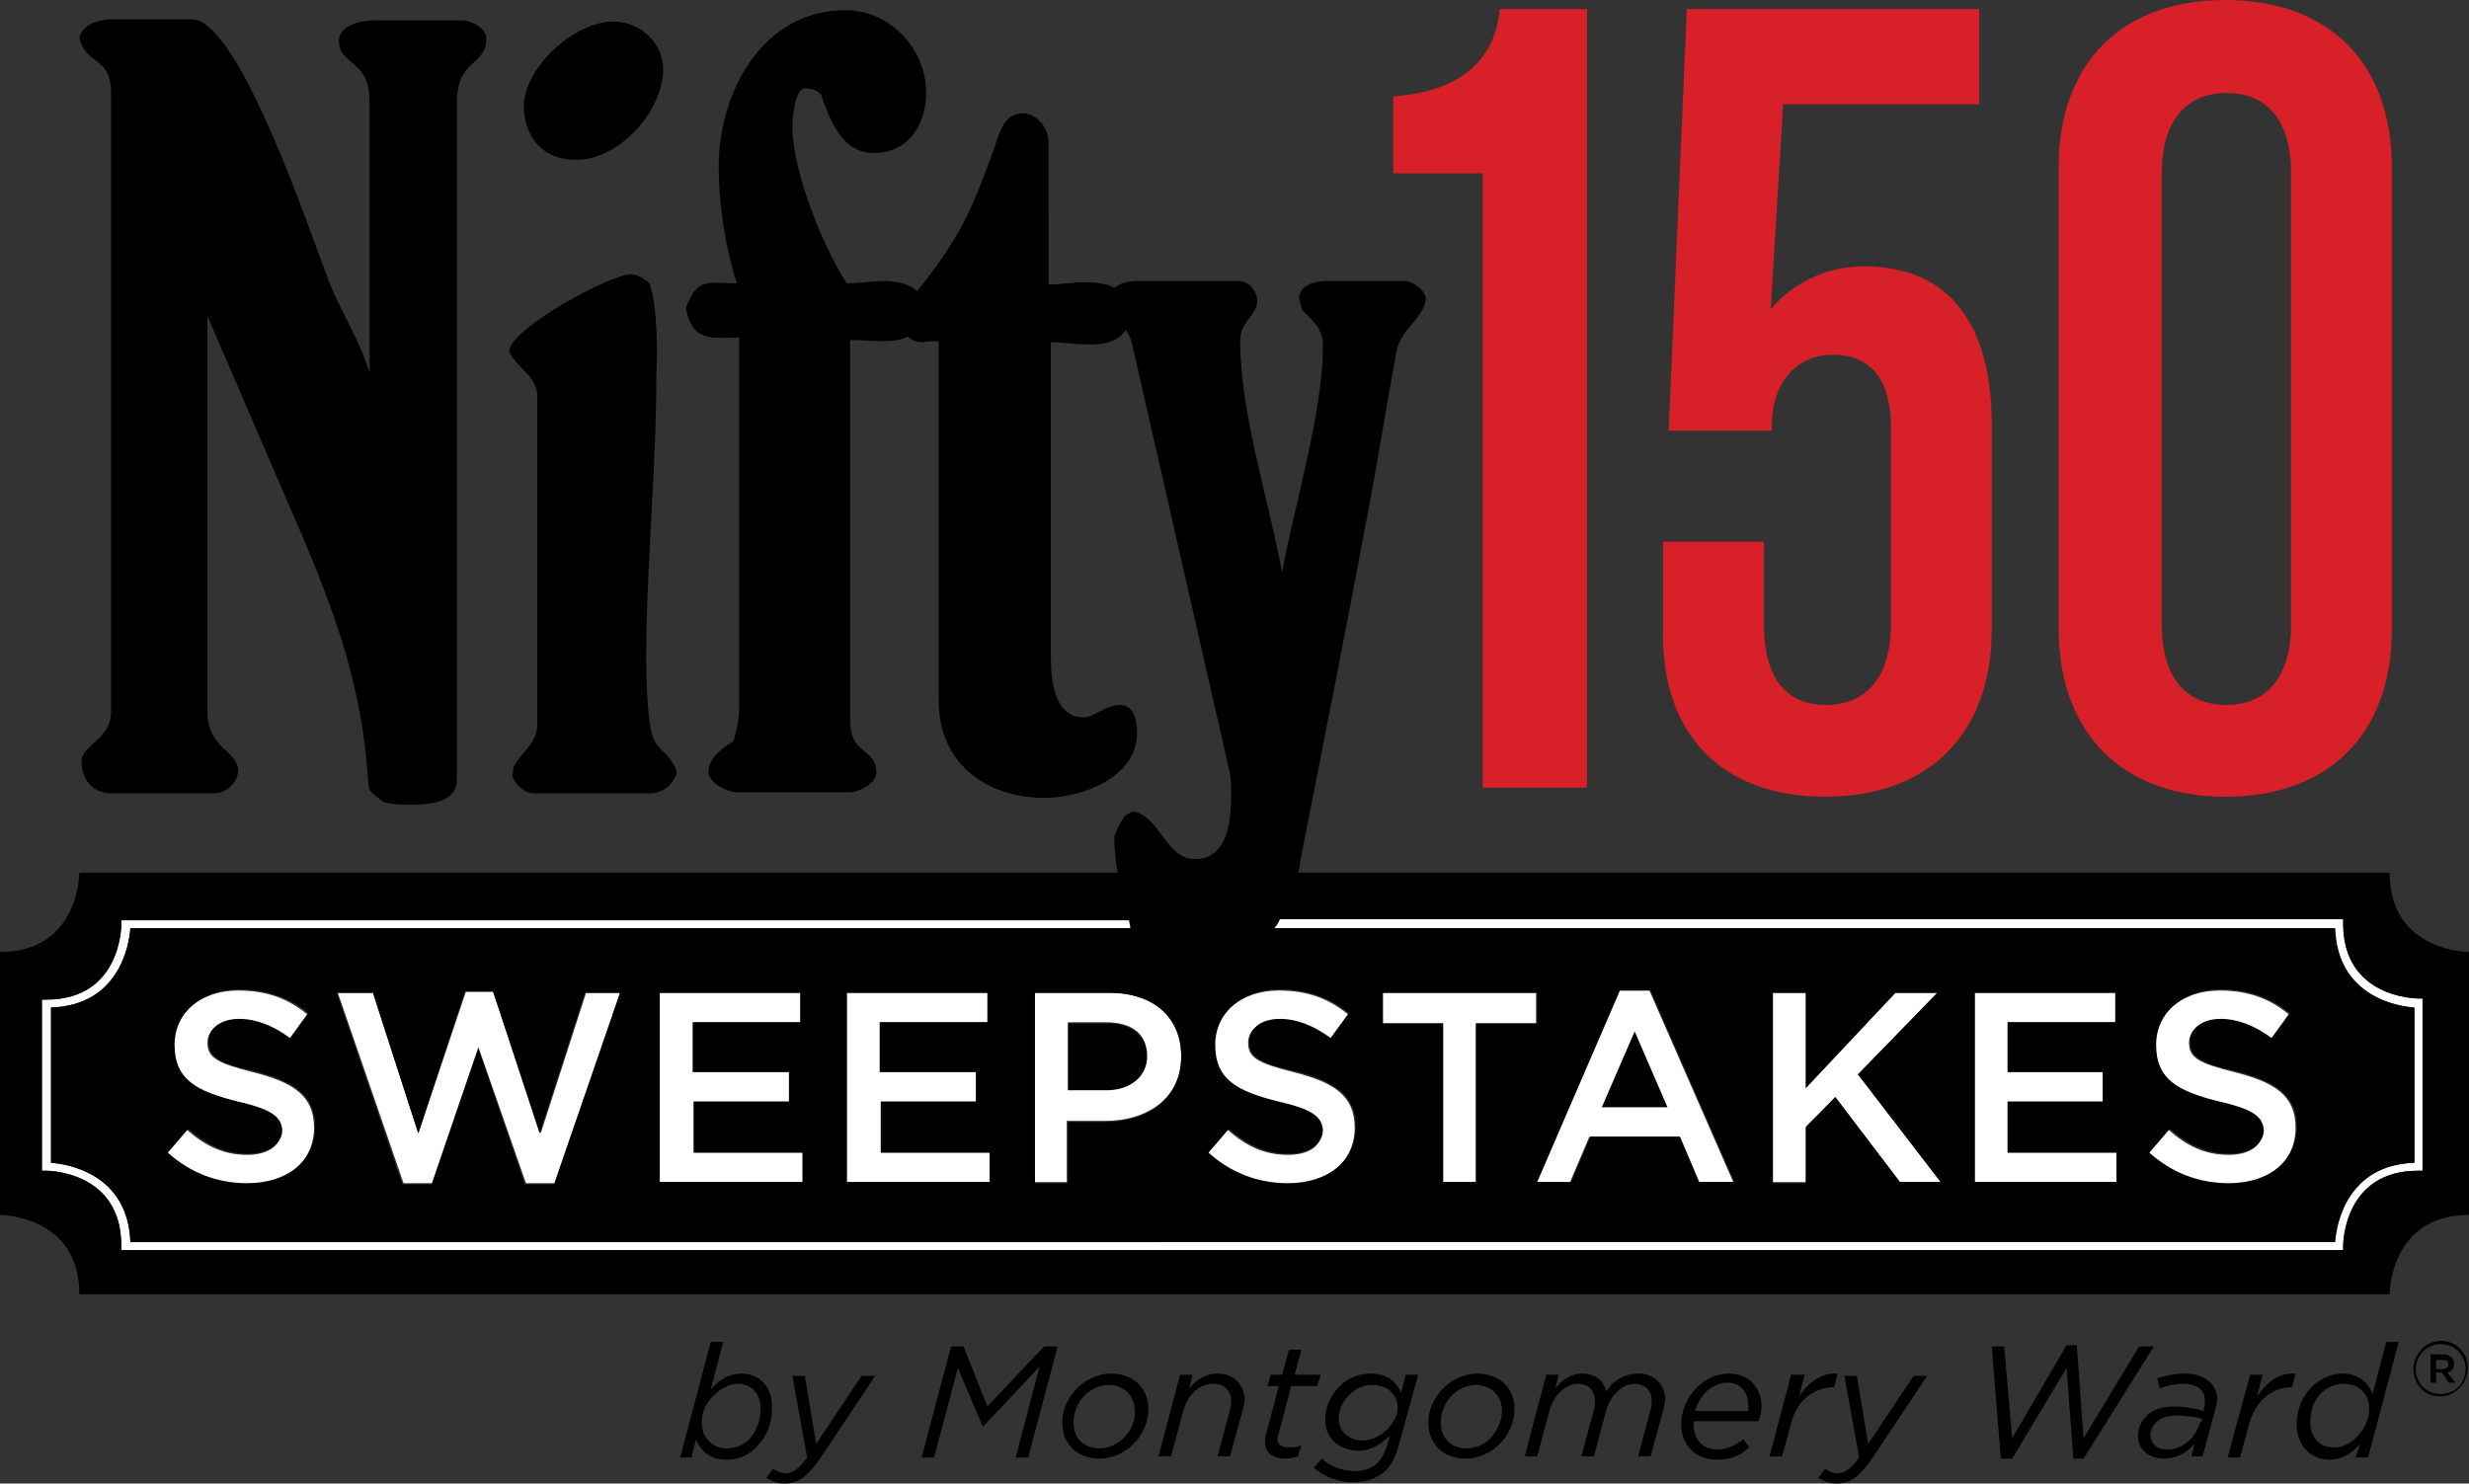 <?xml version="1.0" encoding="utf-8"?>
<!-- Generator: Adobe Illustrator 25.4.1, SVG Export Plug-In . SVG Version: 6.00 Build 0)  -->
<svg version="1.1" id="Layer_1" xmlns="http://www.w3.org/2000/svg" xmlns:xlink="http://www.w3.org/1999/xlink" x="0px" y="0px"
	 viewBox="0 0 217.8 130.9" style="enable-background:new 0 0 217.8 130.9;" xml:space="preserve">
<rect x="0" y="0" width="217.8" height="130.9" fill="#333333" stroke="none"/>
<style type="text/css">
	.st0{fill:none;}
	.st1{fill:#FFFFFF;}
	.st2{fill:#D72027;}
</style>
<g>
	<path d="M212.9,120.8L212.9,120.8c0-1.3,1.1-2.5,2.4-2.5c1.4,0,2.4,1.1,2.4,2.4v0c0,1.3-1.1,2.5-2.4,2.5
		C214,123.3,212.9,122.2,212.9,120.8z M217.5,120.8L217.5,120.8c0-1.2-0.9-2.2-2.2-2.2c-1.2,0-2.2,1-2.2,2.2v0
		c0,1.2,0.9,2.2,2.2,2.2C216.6,123,217.5,122,217.5,120.8z M214.4,119.5h1.1c0.5,0,1,0.3,1,0.8c0,0.4-0.2,0.7-0.6,0.8l0.7,0.9H216
		l-0.6-0.9h-0.5v0.9h-0.5V119.5z M215.5,120.8c0.3,0,0.5-0.2,0.5-0.4c0-0.3-0.2-0.4-0.5-0.4h-0.6v0.8H215.5z"/>
</g>
<g>
	<path d="M198.5,121.3h1.1l-0.5,1.9c0.9-1.3,2-2.1,3.4-2l-0.3,1.2h-0.1c-1.6,0-3.2,1.2-3.7,3.3l-0.8,2.9h-1.1L198.5,121.3z"/>
	<path d="M208.2,127.4c-0.7,0.8-1.6,1.4-2.7,1.4c-1.6,0-2.9-1.2-2.9-3.1c0-1.3,0.5-2.5,1.3-3.3c0.7-0.7,1.7-1.2,2.7-1.2
		c1.5,0,2.3,0.8,2.7,1.8l1.2-4.6h1.1l-2.7,10.2h-1.1L208.2,127.4z M207.9,126.8c0.6-0.6,1.1-1.5,1.1-2.5c0-1.3-0.9-2.2-2.2-2.2
		c-0.8,0-1.5,0.3-2,0.8c-0.7,0.6-1,1.6-1,2.6c0,1.3,0.8,2.2,2,2.2C206.5,127.8,207.3,127.4,207.9,126.8z"/>
</g>
<g>
	<path class="st0" d="M65.1,122.1c-0.8,0-1.6,0.4-2.1,1c-0.6,0.6-1.1,1.5-1.1,2.4c0,1.3,0.9,2.3,2.2,2.3c0.8,0,1.5-0.3,2-0.8
		c0.6-0.7,1-1.6,1-2.6C67.1,123,66.3,122.1,65.1,122.1z"/>
	<path class="st0" d="M196.3,62.1c3.4,0,5.7-2.2,5.7-7.1V15.3c0-4.8-2.3-7.1-5.7-7.1c-3.4,0-5.7,2.2-5.7,7.1v39.8
		C190.7,59.9,193,62.1,196.3,62.1z"/>
	<path class="st0" d="M97.9,122.1c-0.8,0-1.5,0.4-2.1,0.9c-0.6,0.6-1,1.5-1,2.4c0,1.5,0.9,2.3,2.3,2.3c0.8,0,1.5-0.3,2.1-0.9
		c0.6-0.6,1-1.5,1-2.4C100.2,123,99.2,122.1,97.9,122.1z"/>
	<path class="st0" d="M190.1,125.5c-0.3,0.3-0.5,0.7-0.5,1.1c0,0.8,0.6,1.3,1.5,1.3c1.2,0,2.5-0.9,2.8-2.2l0.1-0.5
		c-0.6-0.2-1.5-0.3-2.4-0.3C191.1,124.9,190.5,125.1,190.1,125.5z"/>
	<path class="st0" d="M121,122.1c-0.8,0-1.5,0.3-2.1,0.9c-0.5,0.5-0.9,1.3-0.9,2.1c0,1.3,1,1.9,2.1,1.9c0.8,0,1.6-0.4,2.2-1
		c0.5-0.5,0.9-1.2,0.9-2C123.3,123.1,122.4,122.1,121,122.1z"/>
	<path class="st0" d="M130.3,122.1c-0.8,0-1.5,0.4-2.1,0.9c-0.6,0.6-1,1.5-1,2.4c0,1.5,0.9,2.3,2.3,2.3c0.8,0,1.5-0.3,2.1-0.9
		c0.6-0.6,1-1.5,1-2.4C132.5,123,131.6,122.1,130.3,122.1z"/>
	<path class="st0" d="M206.8,122.1c-0.8,0-1.5,0.3-2,0.8c-0.7,0.6-1,1.6-1,2.6c0,1.3,0.8,2.2,2,2.2c0.8,0,1.5-0.4,2.1-1
		c0.6-0.6,1.1-1.5,1.1-2.5C209,123.1,208.1,122.1,206.8,122.1z"/>
	<path class="st0" d="M152.5,122.1c-0.8,0-1.5,0.3-2,0.9c-0.4,0.4-0.7,1-0.9,1.6h4.7c0-0.1,0.1-0.3,0.1-0.6
		C154.3,123,153.7,122.1,152.5,122.1z"/>
	<polygon points="144.2,91 141.3,97.7 147.1,97.7 	"/>
	<path d="M101.2,93.3L101.2,93.3c0-2-1.4-3-3.6-3h-3.4v6h3.4C99.8,96.3,101.2,95,101.2,93.3z"/>
	<path class="st1" d="M205.9,81.9c0.2,6,5.5,6.9,7,7v13.7c-6,0.2-6.9,5.5-7,7H11.5c-0.2-6-5.5-6.9-7-7V88.9c6-0.2,6.9-5.5,7-7h88.3
		c0,0,0-0.1,0-0.1c0-0.2-0.1-0.4-0.1-0.6H10.7l0,0.4c0,0.3-0.1,6.6-6.6,6.6H3.7l0,15.1l0.4,0c0.3,0,6.6,0.1,6.6,6.6v0.4h195.6h0.4
		l0-0.4c0-0.3,0.1-6.6,6.6-6.6h0.4V88.1l-0.4,0c-0.3,0-6.6-0.1-6.6-6.6v-0.4h-93.8c-0.2,0.3-0.4,0.5-0.6,0.8H205.9z"/>
	<path class="st2" d="M130.8,69.5h9.2V0.8h-7.7c-0.5,5.4-4.7,7.4-9.4,7.7v6.8h7.9V69.5z"/>
	<path class="st2" d="M161,70.3c9.1,0,14.7-5.5,14.7-14.8V37.4c0-7.5-2.8-13.9-11.3-13.9c-3.3,0-6.3,1.5-8.2,3.8l1.1-18.1h17.3V0.8
		h-25.8L147.2,38h9.1v-0.4c0-4,2.3-6.3,5.4-6.3c3.3,0,5.1,2.2,5.1,6.3v17.5c0,4.8-2.3,7.1-5.7,7.1c-3.4,0-5.5-2.2-5.5-7.1v-7.3h-8.9
		v7.7C146.5,64.8,151.9,70.3,161,70.3z"/>
	<path class="st2" d="M196.3,70.3c9.1,0,14.7-5.5,14.7-14.8V14.8c0-9.4-5.7-14.8-14.7-14.8c-9.1,0-14.7,5.5-14.7,14.8v40.6
		C181.6,64.8,187.3,70.3,196.3,70.3z M190.7,15.3c0-4.8,2.3-7.1,5.7-7.1c3.4,0,5.7,2.2,5.7,7.1v39.8c0,4.8-2.3,7.1-5.7,7.1
		c-3.4,0-5.7-2.2-5.7-7.1V15.3z"/>
	<path class="st1" d="M21.8,101.9c-2.1,0-3.7-0.8-5.3-2.2l-1.8,2.1c2,1.8,4.4,2.7,7,2.7c3.5,0,6-1.9,6-5v0c0-2.8-1.8-4-5.4-4.9
		c-3.2-0.8-4-1.3-4-2.6v0c0-1.1,1-2,2.7-2c1.5,0,3,0.6,4.5,1.7l1.6-2.2c-1.7-1.4-3.6-2.1-6.1-2.1c-3.3,0-5.7,2-5.7,4.9v0
		c0,3.1,2,4.1,5.6,5c3.1,0.7,3.8,1.4,3.8,2.6v0C24.8,101.1,23.6,101.9,21.8,101.9z"/>
	<polygon class="st1" points="38.1,104.4 42.2,92.4 46.4,104.4 48.9,104.4 54.7,87.6 51.7,87.6 47.7,100 43.5,87.5 41.1,87.5 
		36.9,100 32.9,87.6 29.8,87.6 35.6,104.4 	"/>
	<polygon class="st1" points="70.8,101.7 61.2,101.7 61.2,97.2 69.6,97.2 69.6,94.5 61.2,94.5 61.2,90.2 70.6,90.2 70.6,87.6 
		58.2,87.6 58.2,104.3 70.8,104.3 	"/>
	<polygon class="st1" points="87.3,101.7 77.7,101.7 77.7,97.2 86.1,97.2 86.1,94.5 77.7,94.5 77.7,90.2 87.2,90.2 87.2,87.6 
		74.7,87.6 74.7,104.3 87.3,104.3 	"/>
	<path class="st1" d="M94.2,98.9h3.3c3.7,0,6.7-2,6.7-5.7v0c0-3.4-2.4-5.6-6.4-5.6h-6.6v16.7h2.9V98.9z M94.2,90.2h3.4
		c2.2,0,3.6,1,3.6,3v0c0,1.7-1.4,3-3.6,3h-3.4V90.2z"/>
	<path class="st1" d="M113.6,101.9c-2.1,0-3.7-0.8-5.3-2.2l-1.8,2.1c2,1.8,4.4,2.7,7,2.7c3.5,0,6-1.9,6-5v0c0-2.8-1.8-4-5.4-4.9
		c-3.2-0.8-4-1.3-4-2.6v0c0-1.1,1-2,2.7-2c1.5,0,3,0.6,4.5,1.7l1.6-2.2c-1.7-1.4-3.6-2.1-6.1-2.1c-3.3,0-5.7,2-5.7,4.9v0
		c0,3.1,2,4.1,5.6,5c3.1,0.7,3.8,1.4,3.8,2.6v0C116.6,101.1,115.5,101.9,113.6,101.9z"/>
	<polygon class="st1" points="127.3,104.3 130.2,104.3 130.2,90.3 135.5,90.3 135.5,87.6 121.9,87.6 121.9,90.3 127.3,90.3 	"/>
	<path class="st1" d="M138.5,104.3l1.7-4h7.9l1.7,4h3.1l-7.4-16.9h-2.7l-7.4,16.9H138.5z M144.2,91l2.9,6.7h-5.8L144.2,91z"/>
	<polygon class="st1" points="159.3,99.4 161.9,96.8 167.6,104.3 171.2,104.3 163.9,94.8 170.9,87.6 167.2,87.6 159.3,96 
		159.3,87.6 156.3,87.6 156.3,104.3 159.3,104.3 	"/>
	<polygon class="st1" points="186.7,101.7 177.1,101.7 177.1,97.2 185.5,97.2 185.5,94.5 177.1,94.5 177.1,90.2 186.6,90.2 
		186.6,87.6 174.2,87.6 174.2,104.3 186.7,104.3 	"/>
	<path class="st1" d="M196.6,101.9c-2.1,0-3.7-0.8-5.3-2.2l-1.8,2.1c2,1.8,4.4,2.7,7,2.7c3.5,0,6-1.9,6-5v0c0-2.8-1.8-4-5.4-4.9
		c-3.2-0.8-4-1.3-4-2.6v0c0-1.1,1-2,2.7-2c1.5,0,3,0.6,4.5,1.7l1.6-2.2c-1.7-1.4-3.6-2.1-6.1-2.1c-3.3,0-5.7,2-5.7,4.9v0
		c0,3.1,2,4.1,5.6,5c3.1,0.7,3.8,1.4,3.8,2.6v0C199.6,101.1,198.4,101.9,196.6,101.9z"/>
	<path d="M65.4,121.2c-1.2,0-2,0.6-2.7,1.4l1.1-4.2h-1.1l-2.7,10.2H61l0.4-1.6c0.4,1,1.2,1.8,2.7,1.8c1,0,2-0.4,2.7-1.2
		c0.8-0.8,1.3-2,1.3-3.3C68.2,122.4,67,121.2,65.4,121.2z M66.1,127c-0.5,0.5-1.2,0.8-2,0.8c-1.3,0-2.2-1-2.2-2.3
		c0-0.9,0.4-1.8,1.1-2.4c0.6-0.6,1.4-1,2.1-1c1.2,0,2,0.9,2,2.2C67.1,125.4,66.7,126.3,66.1,127z"/>
	<path d="M72,127.4l-1-6h-1.1l1.3,7.2c-0.7,1-1.3,1.4-1.9,1.4c-0.4,0-0.8-0.2-1.1-0.4l-0.6,0.8c0.5,0.3,1,0.5,1.6,0.5
		c1.1,0,1.9-0.5,3-2l5-7.5h-1.2L72,127.4z"/>
	<polygon points="87.1,124.1 85,118.8 83.9,118.8 81.3,128.6 82.4,128.6 84.5,120.7 86.7,125.9 86.7,125.9 91.7,120.6 89.6,128.6 
		90.7,128.6 93.3,118.8 92.1,118.8 	"/>
	<path d="M98,121.2c-1.1,0-2.2,0.5-3,1.3c-0.8,0.8-1.3,1.9-1.3,3c0,1.9,1.3,3.2,3.3,3.2c1.1,0,2.2-0.5,3-1.3
		c0.8-0.8,1.3-1.9,1.3-3.1C101.3,122.5,100,121.2,98,121.2z M99.1,126.9c-0.5,0.5-1.3,0.9-2.1,0.9c-1.3,0-2.3-0.8-2.3-2.3
		c0-0.9,0.4-1.8,1-2.4c0.5-0.5,1.3-0.9,2.1-0.9c1.3,0,2.3,0.9,2.3,2.3C100.2,125.3,99.8,126.2,99.1,126.9z"/>
	<path d="M107.4,121.2c-1.1,0-1.9,0.6-2.5,1.3l0.3-1.2h-1.1l-1.9,7.2h1.1l1.1-4.1c0.4-1.4,1.5-2.3,2.6-2.3c1,0,1.6,0.6,1.6,1.5
		c0,0.2,0,0.6-0.1,0.8l-1.1,4.1h1.1l1.1-4c0.1-0.4,0.2-0.8,0.2-1.1C109.7,122.1,108.8,121.2,107.4,121.2z"/>
	<path d="M112.7,127c0-0.2,0-0.4,0.1-0.5l1.1-4.2h2.3l0.3-1h-2.3l0.6-2.2h-1.1l-0.6,2.2h-1l-0.3,1h1l-1.1,4.2
		c-0.1,0.2-0.1,0.5-0.1,0.8c0,0.9,0.7,1.4,1.8,1.4c0.4,0,0.8-0.1,1.1-0.2l0.3-1c-0.4,0.2-0.7,0.2-1.1,0.2
		C113.1,127.7,112.7,127.5,112.7,127z"/>
	<path d="M123.6,122.9c-0.4-0.9-1.1-1.7-2.7-1.7c-1,0-2.1,0.4-2.8,1.2c-0.7,0.7-1.2,1.7-1.2,2.9c0,1.7,1.4,2.7,2.9,2.7
		c1.2,0,2-0.6,2.8-1.3l-0.2,0.7c-0.2,0.7-0.5,1.3-0.9,1.7c-0.4,0.4-1.1,0.7-2,0.7c-1.1,0-2.1-0.4-2.9-1.1l-0.7,0.8
		c0.9,0.8,2.2,1.3,3.5,1.3c1.2,0,2.1-0.4,2.8-1c0.5-0.5,0.9-1.2,1.2-2.3l1.7-6.2h-1.1L123.6,122.9z M122.4,126.1
		c-0.6,0.6-1.4,1-2.2,1c-1.1,0-2.1-0.7-2.1-1.9c0-0.9,0.4-1.6,0.9-2.1c0.6-0.6,1.3-0.9,2.1-0.9c1.4,0,2.2,1,2.2,2
		C123.3,124.9,122.9,125.6,122.4,126.1z"/>
	<path d="M130.3,121.2c-1.1,0-2.2,0.5-3,1.3c-0.8,0.8-1.3,1.9-1.3,3c0,1.9,1.3,3.2,3.3,3.2c1.1,0,2.2-0.5,3-1.3
		c0.8-0.8,1.3-1.9,1.3-3.1C133.6,122.5,132.3,121.2,130.3,121.2z M131.5,126.9c-0.5,0.5-1.3,0.9-2.1,0.9c-1.3,0-2.3-0.8-2.3-2.3
		c0-0.9,0.4-1.8,1-2.4c0.5-0.5,1.3-0.9,2.1-0.9c1.3,0,2.3,0.9,2.3,2.3C132.5,125.3,132.1,126.2,131.5,126.9z"/>
	<path d="M144.6,121.2c-1.3,0-2.3,0.6-2.9,1.6c-0.2-0.9-0.9-1.6-2.1-1.6c-1.1,0-1.8,0.6-2.4,1.3l0.3-1.2h-1.1l-1.9,7.2h1.1l1.1-4.1
		c0.4-1.3,1.4-2.3,2.5-2.3c0.9,0,1.5,0.6,1.5,1.5c0,0.2,0,0.6-0.1,0.8l-1.1,4.1h1.1l1.1-4.1c0.4-1.3,1.4-2.3,2.5-2.3
		c0.9,0,1.5,0.6,1.5,1.5c0,0.2,0,0.6-0.1,0.8l-1.1,4.1h1.1l1.1-4c0.1-0.4,0.2-0.8,0.2-1.1C146.8,122.1,145.9,121.2,144.6,121.2z"/>
	<path d="M152.5,121.2c-1.1,0-2.1,0.5-2.8,1.2c-0.9,0.9-1.4,2.1-1.4,3.3c0,1.8,1.3,3.1,3.1,3.1c1.3,0,2.2-0.4,2.9-1.1l-0.5-0.7
		c-0.7,0.5-1.4,0.9-2.3,0.9c-1.3,0-2.1-0.9-2.1-2.2c0-0.1,0-0.2,0-0.3h5.7c0.2-0.4,0.3-0.9,0.3-1.4
		C155.3,122.4,154.3,121.2,152.5,121.2z M154.2,124.5h-4.7c0.2-0.6,0.5-1.1,0.9-1.6c0.5-0.5,1.2-0.9,2-0.9c1.2,0,1.8,0.9,1.8,1.9
		C154.3,124.2,154.2,124.4,154.2,124.5z"/>
	<path d="M161.8,122.4l0.3-1.2c-1.4-0.1-2.6,0.8-3.4,2l0.5-1.9H158l-1.9,7.2h1.1l0.8-2.9C158.5,123.5,160.1,122.4,161.8,122.4
		L161.8,122.4z"/>
	<path d="M164.8,127.4l-1-6h-1.1l1.3,7.2c-0.7,1-1.3,1.4-1.9,1.4c-0.4,0-0.8-0.2-1.1-0.4l-0.6,0.8c0.5,0.3,1,0.5,1.6,0.5
		c1.1,0,1.9-0.5,3-2l5-7.5h-1.2L164.8,127.4z"/>
	<polygon points="188.7,118.8 183.8,126.9 183.2,118.7 182.3,118.7 177.5,126.9 176.8,118.8 175.7,118.8 176.5,128.7 177.5,128.7 
		182.3,120.7 182.9,128.7 183.8,128.7 190,118.8 	"/>
	<path d="M192.7,121.2c-0.9,0-1.7,0.2-2.4,0.4l0.2,0.9c0.6-0.2,1.3-0.4,2-0.4c1.3,0,2,0.5,2,1.5c0,0.2,0,0.5-0.1,0.7l0,0.2
		c-0.7-0.2-1.6-0.4-2.6-0.4c-1.1,0-2,0.3-2.5,0.9c-0.4,0.4-0.7,1-0.7,1.7c0,1.3,1.1,2,2.3,2c1.1,0,2-0.5,2.7-1.3l-0.3,1.1h1l1.1-4.1
		c0.1-0.3,0.2-0.7,0.2-1C195.5,122.1,194.5,121.2,192.7,121.2z M194,125.7c-0.4,1.3-1.6,2.2-2.8,2.2c-0.9,0-1.5-0.5-1.5-1.3
		c0-0.4,0.2-0.8,0.5-1.1c0.4-0.4,1-0.6,1.7-0.6c0.9,0,1.7,0.1,2.4,0.3L194,125.7z"/>
	<path d="M9.8,8.2L9.8,8.2v54.5c0,2.7-2.6,2.9-2.6,4.5s1,2.8,2.6,2.8h9.1c1.1,0,2.1-1,2.1-2c0-1.8-2.7-1.9-2.7-5.2V27.9l6.3,14.6
		c3.7,8.5,7.1,16.1,7.8,25.5c0.2,2-0.1,1.6,1.5,2.8c0.9,0.2,1.6,0.2,2.5,0.2c1.5,0,3.9-0.2,3.9-2.2V9.1c0-4,2.6-3.2,2.6-5.7
		c0-0.9-1.3-1.6-2.1-1.6H33c-1.1,0-3.1,0.4-3.1,1.8c0,2.2,2.7,1.6,2.7,5.3v24c-0.8-2.7-2.3-5-3.4-7.6c-1.6-4-8-23.6-12.3-23.6H9.6
		C8.5,1.8,7.3,2.2,7,3.3C7.5,5.8,9.8,4.9,9.8,8.2z"/>
	<path d="M47.4,63.9c0,1.7-1.4,2.4-2.1,3.8l-0.1,0.8c0.3,0.8,1.1,1.5,1.9,1.5h10.2c1.2,0,2.1-0.8,2.4-1.8c-0.3-1.4-1.4-1.8-2-2.9
		c-0.6-1.1-0.7-5.7-0.7-7c0-8.3,0.9-16.8,0.9-25.2c0.1-2.3,0.1-6-0.6-8.1c-0.5-0.4-1.1-0.8-1.6-0.8C53.8,24.2,45,29,44.9,31
		c0.7,1.5,2.5,2.2,2.5,4V63.9z"/>
	<path d="M50.7,14.1c3.9,0.1,7.8-4.3,7.8-8c0-2.3-2-4.2-4.4-4.2c-3.4,0-7.9,4-7.9,7.6C46.3,12.1,47.9,14.1,50.7,14.1z"/>
	<path d="M46.3,9.4L46.3,9.4C46.3,9.5,46.3,9.5,46.3,9.4C46.3,9.4,46.3,9.4,46.3,9.4z"/>
	<path d="M210.8,77h-96.3c0.1-0.3,0.2-0.6,0.2-1c2.1-10.7,4.2-21.3,6.2-32c0.8-4.4,1.5-8.7,2.3-13.1c0.5-2,2.4-2.8,2.6-4.6
		c-0.2-0.8-1.2-1.5-1.9-1.5h-7c-0.9,0-2.3,0.4-2.3,1.5c0,0.3,0.2,0.7,0.3,1.1c1,1,1.8,1.6,1.8,3.1c0,5.9-2.5,14-3.6,20
		c-1.2-6.5-3.7-14-3.7-20.5c0-1.6,1.5-2.2,1.5-3.4c0-1-0.8-1.8-1.6-1.8h-9.1c-0.7,0-1.4,0.2-1.9,0.6c-0.7-0.4-1.7-0.5-2.6-0.5
		c-1.1,0-2.1,0.2-3.2,0.2V12.6c0-1.3-1-2.6-2.3-2.6c-1.5,0-2,1.5-2.4,2.8c-2.1,5.9-3.1,8.1-6.9,12.9c-0.7-0.7-1.9-0.9-3-0.9
		c-1.1,0-2.1,0.2-3.2,0.2c-2.1-3.2-4.8-9.9-4.8-13.8c0-0.7,0.2-3.4,1.1-3.4c0.6,0,0.9,0.1,1.4,0.5c0.8,2.2,1.8,5.2,4.7,5.2
		c3,0,4.6-2.5,4.6-5.3c0-3.9-3.2-7.3-7.1-7.3c-7.4,0-11.2,7.3-11.2,13.8c0,3.4,0.6,7.2,1.6,10.3c-2.5,0-3.5-0.6-4.5,2.2
		c0.5,2.4,1.5,2.7,3.9,2.6h0.8v32.7c0,1-0.2,1.9-0.5,2.9c-1,0.6-2.2,1.5-2.2,2.7c0,1,1.7,1.8,2.5,1.8H75c0.8,0,2.3-0.8,2.3-1.7
		c0-2.3-2.3-1.5-2.3-4.6V30c1,0,1.9,0.1,2.9,0.1c0.8,0,1.6-0.1,2.2-0.4c0.3,0.3,0.7,0.5,1.3,0.5c0.4-0.1,0.9-0.1,1.4-0.1v31.7
		c0,5.5,4.1,8.6,9.4,8.6c3.2,0,8.1-1.8,8.1-5.7c0-1-0.2-2.5-1.5-2.5c-1.3,0-2.3,1.1-3.2,1.1c-2.6,0-2.9-3.3-2.9-5.2V30.2
		c1.2,0,2.2,0.2,3.4,0.2c1.4,0,2.6-0.3,3.2-1.3c0.3,0.4,0.5,0.9,0.6,1.4l8.5,37.3c0.2,0.8,0.2,1.5,0.2,2.3c0,2.1-0.2,5.7-3.2,5.7
		c-2.6,0-3.1-3.9-5.5-4.2L99.2,72c-0.2,0.3-0.9,1.5-0.9,1.9c0,1,0.1,2,0.3,3.1H7c0,0,0,7-7,7v23.2c0,0,7,0,7,7h203.8c0,0,0-7,7-7V84
		C217.8,84,210.8,84,210.8,77z M112.8,97.2c-3.6-0.9-5.6-1.9-5.6-5v0c0-2.9,2.4-4.9,5.7-4.9c2.4,0,4.4,0.7,6.1,2.1l-1.6,2.2
		c-1.5-1.1-3-1.7-4.5-1.7c-1.7,0-2.7,0.9-2.7,2v0c0,1.3,0.8,1.9,4,2.6c3.5,0.9,5.4,2.1,5.4,4.9v0c0,3.1-2.5,5-6,5
		c-2.6,0-5-0.9-7-2.7l1.8-2.1c1.6,1.4,3.2,2.2,5.3,2.2c1.8,0,3-0.9,3-2.1v0C116.6,98.6,115.9,97.9,112.8,97.2z M104.2,93.2
		L104.2,93.2c0,3.8-3,5.8-6.7,5.8h-3.3v5.4h-2.9V87.6h6.6C101.8,87.6,104.2,89.8,104.2,93.2z M213.7,103.3h-0.4
		c-6.5,0-6.6,6.4-6.6,6.6l0,0.4h-0.4H10.7v-0.4c0-6.5-6.4-6.6-6.6-6.6l-0.4,0l0-15.1h0.4c6.5,0,6.6-6.4,6.6-6.6l0-0.4h88.9h0
		c0,0.2,0.1,0.4,0.1,0.6c0,0,0,0.1,0,0.1h0c0,0,0,0,0,0c0,0,0,0,0,0c0,0,0,0,0,0H11.5c-0.1,1.5-1,6.8-7,7v13.7c1.5,0.1,6.8,1,7,7
		h194.5c0.1-1.5,1-6.8,7-7V88.9c-1.5-0.1-6.8-1-7-7h-93.6c0.2-0.2,0.4-0.5,0.5-0.8h0h93.8v0.4c0,6.5,6.4,6.6,6.6,6.6l0.4,0V103.3z
		 M86.1,94.5v2.7h-8.4v4.5h9.6v2.6H74.7V87.6h12.4v2.6h-9.5v4.4H86.1z M69.6,94.5v2.7h-8.4v4.5h9.6v2.6H58.2V87.6h12.4v2.6h-9.5v4.4
		H69.6z M54.7,87.6l-5.8,16.9h-2.6l-4.1-12l-4.1,12h-2.6l-5.8-16.9h3.2l4,12.4l4.1-12.5h2.5l4.1,12.5l4-12.4H54.7z M21,97.2
		c-3.6-0.9-5.6-1.9-5.6-5v0c0-2.9,2.4-4.9,5.7-4.9c2.4,0,4.4,0.7,6.1,2.1l-1.6,2.2c-1.5-1.1-3-1.7-4.5-1.7c-1.7,0-2.7,0.9-2.7,2v0
		c0,1.3,0.8,1.9,4,2.6c3.5,0.9,5.4,2.1,5.4,4.9v0c0,3.1-2.5,5-6,5c-2.6,0-5-0.9-7-2.7l1.8-2.1c1.6,1.4,3.2,2.2,5.3,2.2
		c1.8,0,3-0.9,3-2.1v0C24.8,98.6,24.1,97.9,21,97.2z M135.5,90.3h-5.3v14h-2.9v-14h-5.3v-2.7h13.6V90.3z M142.9,87.4h2.7l7.4,16.9
		h-3.1l-1.7-4h-7.9l-1.7,4h-3L142.9,87.4z M167.2,87.6h3.7l-7,7.2l7.3,9.5h-3.6l-5.7-7.5l-2.6,2.7v4.9h-2.9V87.6h2.9V96L167.2,87.6z
		 M185.5,94.5v2.7h-8.4v4.5h9.6v2.6h-12.5V87.6h12.4v2.6h-9.5v4.4H185.5z M195.8,97.2c-3.6-0.9-5.6-1.9-5.6-5v0
		c0-2.9,2.4-4.9,5.7-4.9c2.4,0,4.4,0.7,6.1,2.1l-1.6,2.2c-1.5-1.1-3-1.7-4.5-1.7c-1.7,0-2.7,0.9-2.7,2v0c0,1.3,0.8,1.9,4,2.6
		c3.5,0.9,5.4,2.1,5.4,4.9v0c0,3.1-2.5,5-6,5c-2.6,0-5-0.9-7-2.7l1.8-2.1c1.6,1.4,3.2,2.2,5.3,2.2c1.8,0,3-0.9,3-2.1v0
		C199.6,98.6,198.9,97.9,195.8,97.2z"/>
</g>
</svg>

